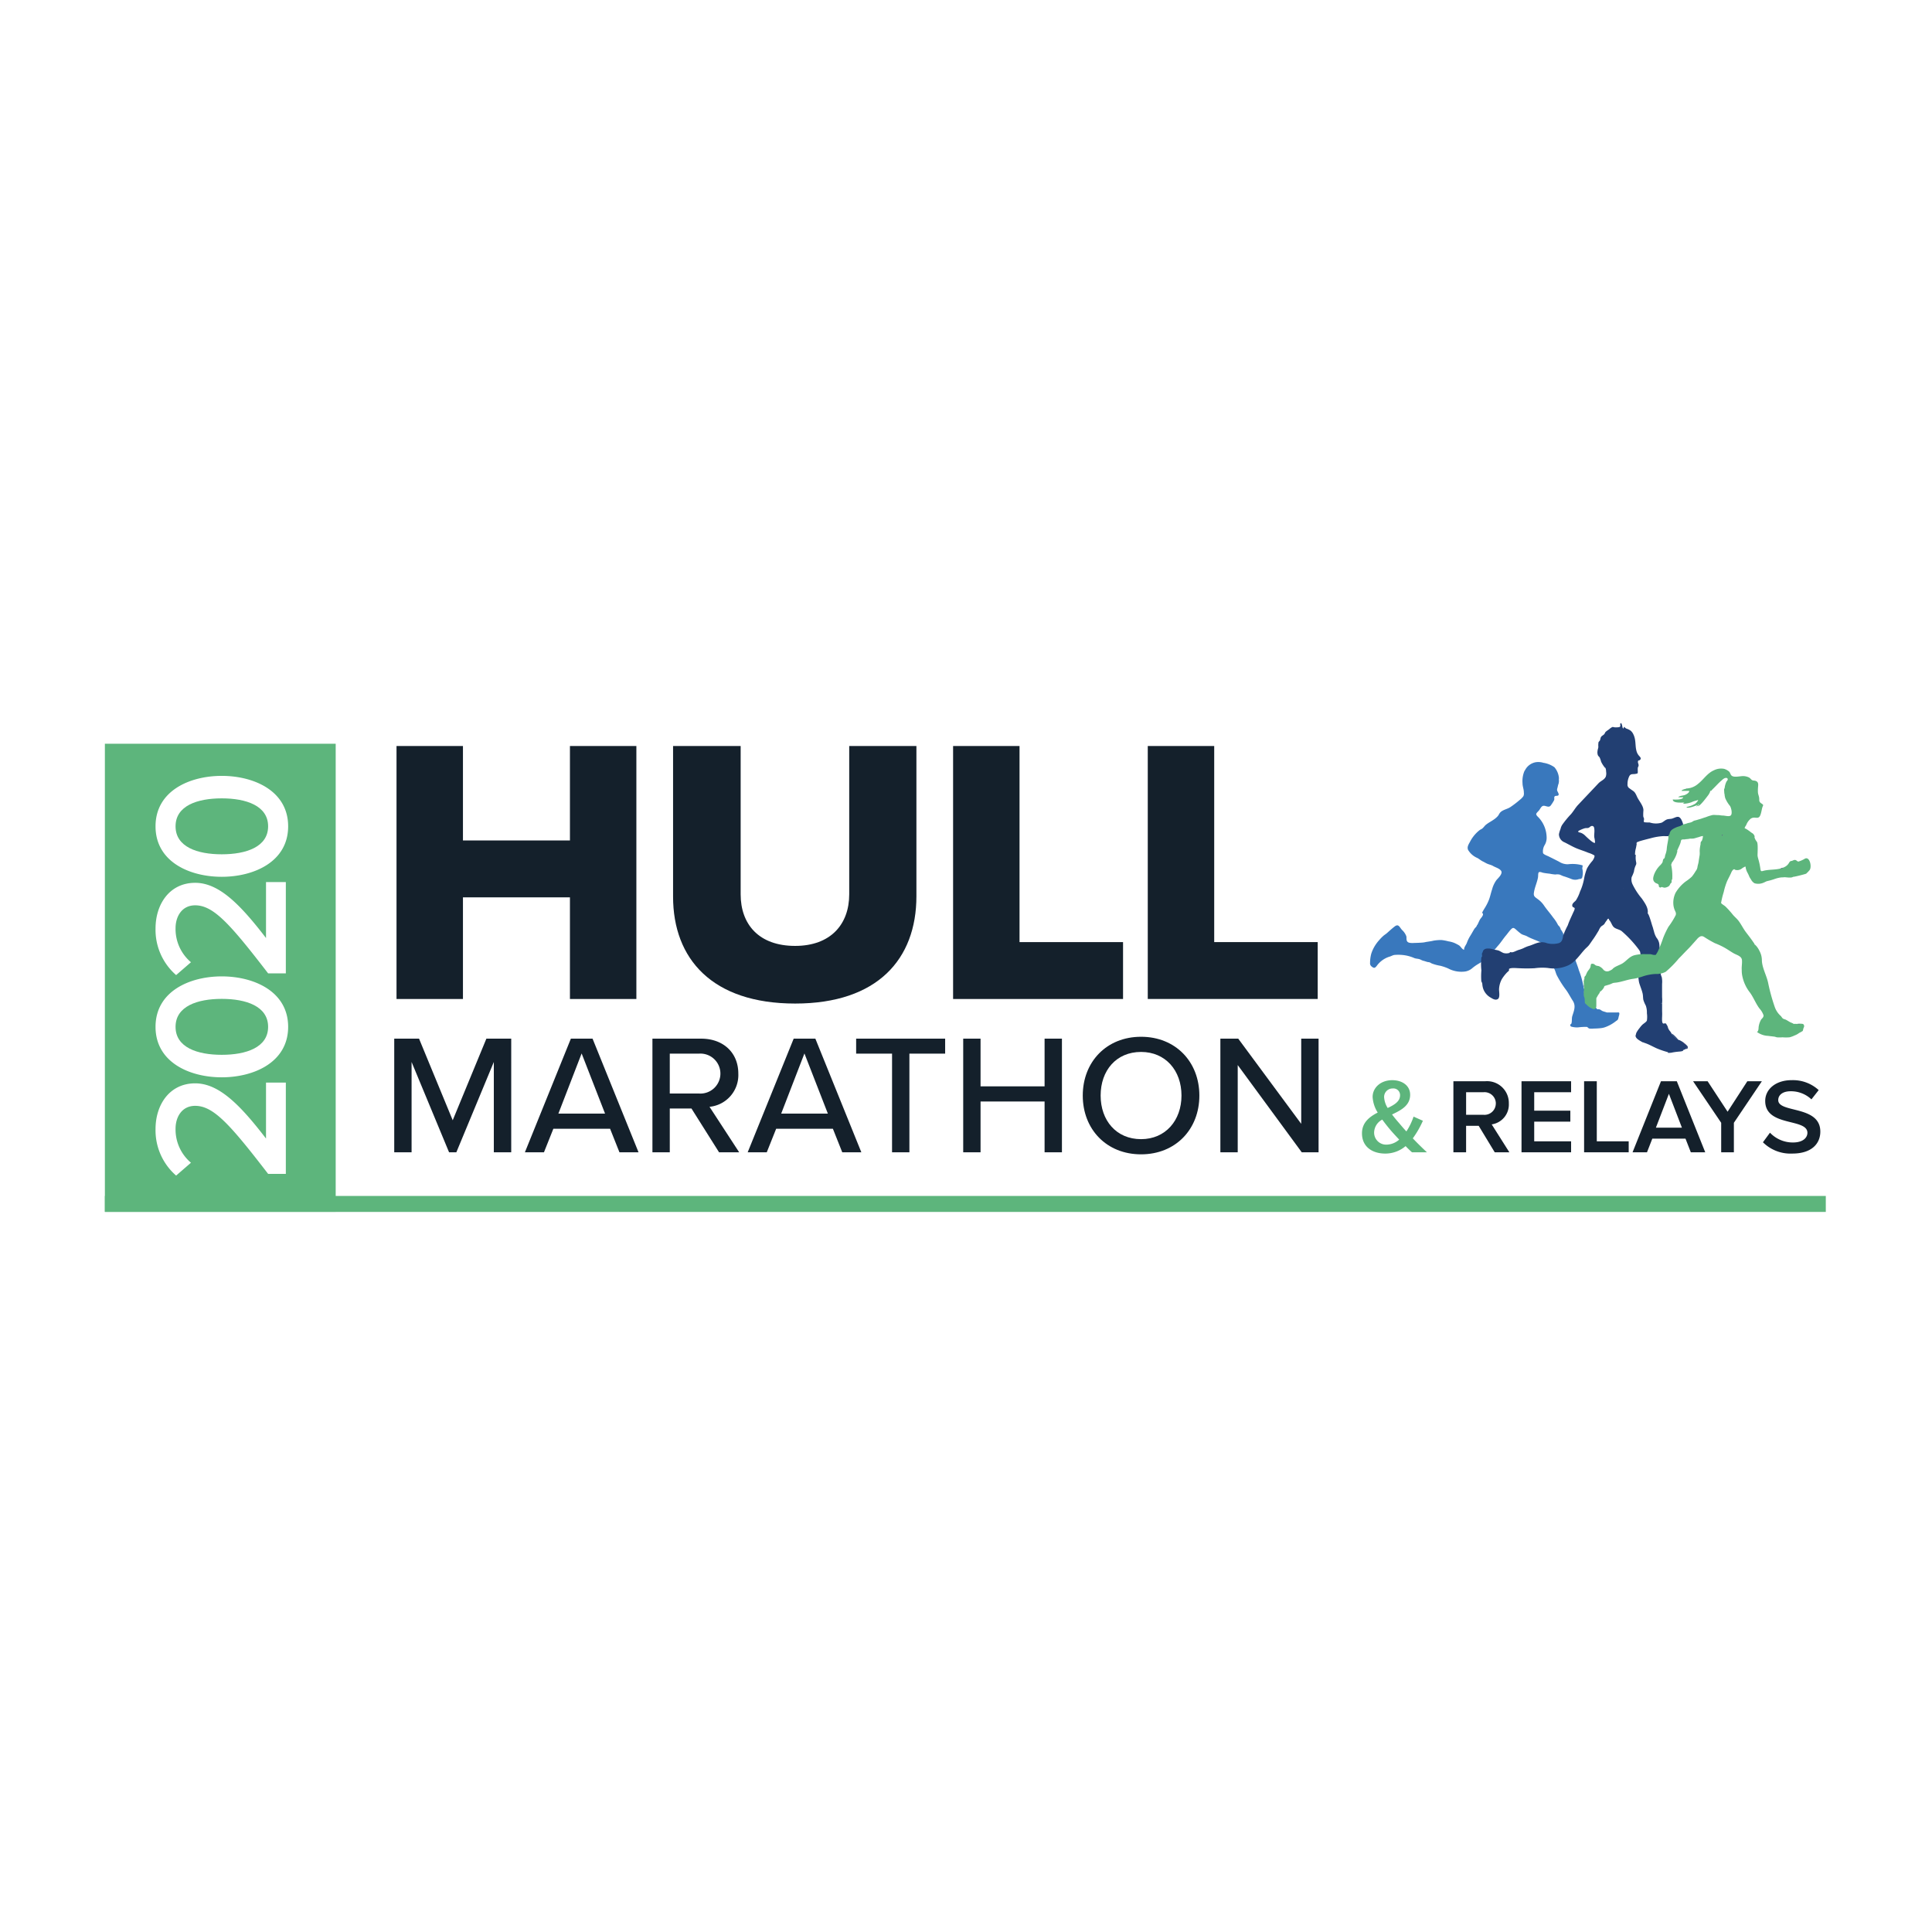 <svg xmlns="http://www.w3.org/2000/svg" xmlns:xlink="http://www.w3.org/1999/xlink" width="350" height="350" viewBox="0 0 350 350"><defs><clipPath id="b"><rect width="350" height="350"/></clipPath></defs><g id="a" clip-path="url(#b)"><g transform="translate(1.566 114.154)"><g transform="translate(69.853 73.667)"><path d="M88.836,80.326l-6.789,16.36h-1.32l-6.79-16.36v16.36H70.794V76.1h4.494l6.1,14.785,6.1-14.785h4.5V96.686H88.836Z" transform="translate(-70.794 -75.759)" fill="#14202b"/><path d="M110.324,92.426H100.044l-1.7,4.26H94.89L103.219,76.1h3.928l8.33,20.587H112.02Zm-9.368-2.746h8.456l-4.244-10.9Z" transform="translate(-71.219 -75.759)" fill="#14202b"/><path d="M125.481,88.755h-3.929v7.932h-3.143V76.1h8.832c3.992,0,6.727,2.53,6.727,6.326a5.78,5.78,0,0,1-5.217,6.02l5.373,8.241h-3.645Zm1.352-9.939h-5.281v7.222h5.281a3.621,3.621,0,1,0,0-7.222Z" transform="translate(-71.634 -75.759)" fill="#14202b"/><path d="M151.412,92.426H141.132l-1.7,4.26h-3.457L144.307,76.1h3.928l8.33,20.587h-3.458Zm-9.368-2.746H150.5l-4.245-10.9Z" transform="translate(-71.944 -75.759)" fill="#14202b"/><path d="M162.483,78.816h-6.506V76.1H172.1v2.717h-6.476V96.686h-3.144Z" transform="translate(-72.297 -75.759)" fill="#14202b"/><path d="M190.463,87.488h-11.6v9.2h-3.143V76.1h3.143v8.643h11.6V76.1h3.143V96.686h-3.143Z" transform="translate(-72.645 -75.759)" fill="#14202b"/><path d="M208.329,75.747c6.256,0,10.562,4.537,10.562,10.649s-4.307,10.649-10.562,10.649S197.768,92.508,197.768,86.4,202.074,75.747,208.329,75.747Zm0,2.747c-4.5,0-7.323,3.365-7.323,7.9,0,4.507,2.828,7.9,7.323,7.9,4.431,0,7.324-3.395,7.324-7.9C215.654,81.859,212.761,78.494,208.329,78.494Z" transform="translate(-73.034 -75.747)" fill="#14202b"/><path d="M226.288,80.883v15.8h-3.143V76.1h3.237l11.41,15.433V76.1h3.143V96.686h-3.049Z" transform="translate(-73.482 -75.759)" fill="#14202b"/><path d="M258.318,96.962c-.313-.269-.727-.674-1.158-1.119a5.661,5.661,0,0,1-3.675,1.352c-2.338,0-4.225-1.215-4.225-3.667,0-1.969,1.356-2.991,2.849-3.763a5.954,5.954,0,0,1-.922-2.817c0-1.736,1.513-3.05,3.556-3.05,1.788,0,3.243.965,3.243,2.644,0,1.95-1.651,2.8-3.282,3.57.452.6.923,1.159,1.3,1.582.433.522.865,1.024,1.3,1.487a11.307,11.307,0,0,0,1.3-2.683l1.69.753a17.048,17.048,0,0,1-1.827,3.184c.786.83,1.611,1.639,2.555,2.526ZM256,94.665c-.648-.693-1.257-1.351-1.611-1.774-.472-.56-.982-1.2-1.454-1.852a2.7,2.7,0,0,0-1.475,2.315,2.173,2.173,0,0,0,2.279,2.22A3.544,3.544,0,0,0,256,94.665Zm-2.083-5.729c1.238-.581,2.24-1.2,2.24-2.3a1.2,1.2,0,0,0-1.316-1.236,1.535,1.535,0,0,0-1.572,1.583A4.155,4.155,0,0,0,253.917,88.936Z" transform="translate(-73.943 -76.035)" fill="#5db57c"/><path d="M273.606,96.969l-2.909-4.8h-2.279v4.8h-2.3V84.1h5.759a3.946,3.946,0,0,1,4.284,4.031,3.63,3.63,0,0,1-3.105,3.783l3.2,5.055Zm.2-8.838a2.05,2.05,0,0,0-2.24-2.044h-3.145v4.09h3.145A2.051,2.051,0,0,0,273.8,88.13Z" transform="translate(-74.24 -76.042)" fill="#14202b"/><path d="M278.68,96.969V84.1h8.981v1.987H280.98v3.339h6.544v1.988H280.98v3.568h6.681v1.987Z" transform="translate(-74.462 -76.042)" fill="#14202b"/><path d="M290.22,96.969V84.1h2.3V94.982H298.3v1.987Z" transform="translate(-74.665 -76.042)" fill="#14202b"/><path d="M309.712,96.969l-.963-2.47h-6.013l-.964,2.47h-2.614l5.148-12.87h2.869l5.15,12.87Zm-3.97-10.594-2.358,6.136H308.1Z" transform="translate(-74.823 -76.042)" fill="#14202b"/><path d="M315.41,96.969V91.624L310.319,84.1h2.634l3.617,5.518,3.576-5.518h2.634l-5.07,7.525v5.345Z" transform="translate(-75.02 -76.042)" fill="#14202b"/><path d="M323.2,95.147l1.277-1.735a5.7,5.7,0,0,0,4.147,1.774c1.887,0,2.633-.906,2.633-1.756,0-2.7-7.644-1.023-7.644-5.769,0-2.123,1.907-3.765,4.775-3.765a6.889,6.889,0,0,1,4.913,1.8l-1.316,1.679a5.381,5.381,0,0,0-3.793-1.468c-1.357,0-2.22.638-2.22,1.6,0,2.392,7.624.906,7.624,5.71,0,2.143-1.532,3.976-5.07,3.976A7.072,7.072,0,0,1,323.2,95.147Z" transform="translate(-75.247 -76.035)" fill="#14202b"/></g><g transform="translate(246.625 16.846)"><g transform="translate(0 7.029)"><path d="M277.081,51.915c-.048.012,0-.008,0,0S277.079,51.911,277.081,51.915Z" transform="translate(-251.205 -25.113)" fill="#ffe22f" fill-rule="evenodd"/><path d="M261.662,58.446Z" transform="translate(-250.934 -25.344)" fill="#ffe22f" fill-rule="evenodd"/><path d="M279.375,25.625c-.015.02-.029.037-.046.056A.106.106,0,0,1,279.375,25.625Z" transform="translate(-251.245 -24.185)" fill="#ffe22f" fill-rule="evenodd"/><path d="M279.329,25.681c.017-.019.031-.036.046-.056A.106.106,0,0,0,279.329,25.681Z" transform="translate(-251.245 -24.185)" fill="#ffe22f" fill-rule="evenodd"/><path d="M281.592,39.752a.414.414,0,0,0,.089.061A.348.348,0,0,0,281.592,39.752Z" transform="translate(-251.285 -24.684)" fill="#ffe22f" fill-rule="evenodd"/><path d="M281.592,39.752a.414.414,0,0,0,.089.061A.348.348,0,0,0,281.592,39.752Z" transform="translate(-251.285 -24.684)" fill="#ffe22f" fill-rule="evenodd"/><path d="M277.079,51.9c-.045.034,0,.015,0,0C277.071,51.911,277.079,51.909,277.079,51.9Z" transform="translate(-251.205 -25.113)" fill="#ffe22f" fill-rule="evenodd"/><path d="M277.081,51.915c-.048.012,0-.008,0,0S277.079,51.911,277.081,51.915Z" transform="translate(-251.205 -25.113)" fill="#ffe22f" fill-rule="evenodd"/><path d="M285.436,54.8c0,.006.007.019.007.026a.045.045,0,0,0-.014-.026Z" transform="translate(-251.353 -25.215)" fill="#ffe22f" fill-rule="evenodd"/><path d="M285.883,55.861a.731.731,0,0,0-.239-.094A.3.3,0,0,1,285.883,55.861Z" transform="translate(-251.357 -25.25)" fill="#ffe22f" fill-rule="evenodd"/><path d="M286.163,56.409l-.021-.02a.306.306,0,0,1-.033-.061A.553.553,0,0,0,286.163,56.409Z" transform="translate(-251.365 -25.269)" fill="#ffe22f" fill-rule="evenodd"/><path d="M261.658,58.446s.007,0,0,0Z" transform="translate(-250.934 -25.344)" fill="#ffe22f" fill-rule="evenodd"/><path d="M290.261,67.549a.448.448,0,0,1-.137-.428.634.634,0,0,0,.123.408C290.255,67.536,290.255,67.543,290.261,67.549Z" transform="translate(-251.436 -25.65)" fill="#d1338a" fill-rule="evenodd"/><path d="M281.2,39.755a.411.411,0,0,1-.089-.061A.347.347,0,0,1,281.2,39.755ZM254.06,59.069a.174.174,0,0,1,.062-.011A.208.208,0,0,1,254.06,59.069Zm7.468-1.34s0,0,0,0ZM274.99,39.548v1.869c0,.12.087.725,0,.809-.2.193-.621-.164-.753-.259a7.491,7.491,0,0,1-1.62-1.585c-.09-.129-.026-.205-.16-.314s-.4-.058-.478-.24c-.111-.261.292-.263.492-.379.273-.157.5-.282.778-.424a10.079,10.079,0,0,1,1.531-.922c0,.218-.012.437,0,.655a1.84,1.84,0,0,0,.057.514C274.861,39.356,275,39.5,274.99,39.548Zm1.662,11.888c.016-.021.039-.019,0,0C276.658,51.429,276.659,51.432,276.652,51.436Z" transform="translate(-250.8 -24.626)" fill="#ffe22f" fill-rule="evenodd"/><path d="M286.572,56.71c-.218-.18-.231-.2,0,0Zm-.429-.321a.306.306,0,0,1-.033-.061.553.553,0,0,0,.054.081Z" transform="translate(-251.365 -25.269)" fill="#d1338a" fill-rule="evenodd"/><path d="M295.863,69.557c-.062-.073-.327-.033-.45-.033h-1.758c-.246-.094-.5-.148-.75-.241-.2-.073-.374-.248-.559-.314-.122-.047-.34,0-.449-.047-.178-.087-.143-.247-.294-.388-.286-.281-.592-.053-.892-.16s-.545-1.071-.675-1.419a4.562,4.562,0,0,0-.272-.762c-.034-.054-.109-.088-.164-.134a.516.516,0,0,0,.164.06.318.318,0,0,0-.027-.073,2.884,2.884,0,0,0-.286-.964,1.241,1.241,0,0,1-.014.314,1.535,1.535,0,0,0,.014-.314,15.275,15.275,0,0,0-.872-3.218c-.259-.9-.64-1.766-.9-2.636-.156-.529-.13-1.1-.334-1.632a4.7,4.7,0,0,0-1.117-1.707c-.2-.2-.484-.381-.675-.6.143.153.368.254.531.395-.374-.308-.443-.836-.777-1.171a1.442,1.442,0,0,0-.483-.8c0,.006.007.019.007.026a.045.045,0,0,0-.014-.026,6.523,6.523,0,0,0-.893-1.379c-.518-.743-1.179-1.465-1.717-2.269a4.448,4.448,0,0,0-1.049-1.057c-.449-.347-.81-.495-.736-1.09.116-1.017.607-1.967.757-2.917.027-.168,0-.756.13-.863.2-.168.606.041.77.073a12.023,12.023,0,0,0,1.205.168,7.55,7.55,0,0,0,1.03.147,2.573,2.573,0,0,1,.715,0c.218.054.477.221.736.3.661.194,1.472.522,1.472.522a1.858,1.858,0,0,0,1.37,0c.463-.007.572-.133.627-.541a3.016,3.016,0,0,0-.027-1.305c-.048-.161.1-.472.035-.632a6.586,6.586,0,0,0-2.632-.2,2.834,2.834,0,0,1-1.615-.462c-.469-.24-.892-.454-1.328-.675-.137-.068-.313-.148-.422-.207-.286-.168-1.03-.388-1.158-.676a2.2,2.2,0,0,1,.313-1.491,2.58,2.58,0,0,0,.334-1.466,5.44,5.44,0,0,0-1.37-3.405c-.17-.2-.579-.5-.5-.77.068-.2.416-.488.525-.642.32-.448.47-.923,1.063-.769.511.127.8.281,1.1-.18a7.554,7.554,0,0,0,.531-.85c.1-.2-.007-.469.061-.622.13-.288.559-.095.723-.282.1-.114.04-.287-.041-.468-.157-.335-.266-.4-.15-.8.088-.314.137-.588.137-.588a1.912,1.912,0,0,0,.13-1.044.844.844,0,0,0,.02-.261,3.425,3.425,0,0,0-.818-1.92,4.693,4.693,0,0,0-2-.8,3.066,3.066,0,0,0-1.411-.1,2.726,2.726,0,0,0-1.915,1.446.984.984,0,0,0-.149.26,4.756,4.756,0,0,0-.3,2.094c0,.6.246,1.091.239,1.693a1.208,1.208,0,0,1-.075.642,3.083,3.083,0,0,1-.654.675,17.809,17.809,0,0,1-1.71,1.312c-.586.388-1.349.468-1.826.964-.191.2-.272.454-.436.648a3.592,3.592,0,0,1-.66.589c-.491.361-1.05.622-1.527,1.017-.232.187-.409.495-.668.683-.17.133-.341.167-.532.334a6.344,6.344,0,0,0-1.581,1.894c-.28.542-.682,1.051-.429,1.633a3.578,3.578,0,0,0,1.69,1.465c.341.187.647.475,1.042.649.076.033.531.294.668.354.381.181.763.228,1.124.442.443.261,1.1.415,1.431.843.409.529-.5,1.331-.824,1.713a5.1,5.1,0,0,0-.791,1.7c-.239.683-.348,1.365-.634,2.035a9.087,9.087,0,0,1-.579,1.144c-.123.207-.252.4-.368.609-.082.141-.157.282-.232.428a.33.33,0,0,1,.171.268c.033.274-.382.7-.512.9-.238.381-.511,1.171-.606,1.1.034.187-.327.475-.436.642-.265.428-.5.877-.777,1.312a6.593,6.593,0,0,0-.592,1.231c-.163.435-.538.783-.5,1.258-.416-.107-.593-.609-.947-.823a7.844,7.844,0,0,0-.886-.449,5.048,5.048,0,0,0-1-.26,8.753,8.753,0,0,0-1.274-.241,8.338,8.338,0,0,0-1.465.121c-.177.06-.926.174-1.158.207s-.348.073-.573.107c-.592.08-1.806.094-1.866.1a2.208,2.208,0,0,1-.422,0c-.4-.027-.716-.1-.818-.515-.061-.234,0-.508-.061-.709a2.927,2.927,0,0,0-.756-1.118c-.457-.454-.606-1.211-1.349-.649-.471.362-.914.763-1.376,1.178-.252.228-.5.355-.744.583a7.976,7.976,0,0,0-.729.762,6.666,6.666,0,0,0-1.4,2.429,6.511,6.511,0,0,0-.211,1.64.7.7,0,0,0,.259.642c.45.382.627.321.961-.107a4.5,4.5,0,0,1,2.181-1.619c.347-.08.62-.268.96-.342a7.8,7.8,0,0,1,1.424-.007,7.053,7.053,0,0,1,2.269.583c.293.1.566.094.852.174s.5.255.8.314c.239.054.436.141.668.2.123.034.246.027.361.061.252.073.211.113.443.214a7.814,7.814,0,0,0,1.546.415,8.744,8.744,0,0,1,1.424.488,5.105,5.105,0,0,0,3.1.549,2.581,2.581,0,0,0,1.247-.583,7.946,7.946,0,0,1,1.281-.883,6.755,6.755,0,0,0,1.124-.836,19.922,19.922,0,0,0,2.222-2.308c.538-.583,1.008-1.339,1.485-1.9.327-.382.64-.857.981-1.178.367-.362.544-.16.919.154a8.676,8.676,0,0,0,.9.742c.333.195.708.241,1.022.416.817.461,1.676.7,2.521,1.124a6.873,6.873,0,0,1,1.016.636c.429.328.845.5.981,1.03a22.008,22.008,0,0,1,.2,2.4,3.689,3.689,0,0,0,.258.763c.192.395.273.857.5,1.251a18.3,18.3,0,0,0,1.5,2.375c.483.615.865,1.406,1.3,2.067.628.957.246,1.8-.068,2.8-.137.435-.021,1-.177,1.379-.055.133-.273.087-.178.354.076.207.192.187.362.234a3.727,3.727,0,0,0,1.063.087,10.833,10.833,0,0,1,1.527-.087c.286.053.109.1.327.214.109.06.116.067.109.073a.31.31,0,0,1,.075.014,3.554,3.554,0,0,0,.8,0,12.425,12.425,0,0,0,1.322-.08,3.538,3.538,0,0,0,.661-.148,6.832,6.832,0,0,0,2.031-1.131c.367-.234.367-.274.47-.736C295.808,70.153,296.005,69.738,295.863,69.557ZM289.43,65.6a.634.634,0,0,0,.123.408c.007.007.007.013.014.02A.448.448,0,0,1,289.43,65.6Z" transform="translate(-250.741 -24.132)" fill="#3978bd" fill-rule="evenodd"/><path d="M290.261,67.549a.448.448,0,0,1-.137-.428.634.634,0,0,0,.123.408C290.255,67.536,290.255,67.543,290.261,67.549Z" transform="translate(-251.436 -25.65)" fill="#d1338a" fill-rule="evenodd"/><path d="M285.436,54.8c0,.006.007.019.007.026a.045.045,0,0,0-.014-.026Z" transform="translate(-251.353 -25.215)" fill="#ffe22f" fill-rule="evenodd"/><path d="M286.163,56.409l-.021-.02a.306.306,0,0,1-.033-.061A.553.553,0,0,0,286.163,56.409Z" transform="translate(-251.365 -25.269)" fill="#ffe22f" fill-rule="evenodd"/><path d="M291.127,74.172Z" transform="translate(-251.454 -25.9)" fill="#ffe22f" fill-rule="evenodd"/><path d="M261.662,58.446Z" transform="translate(-250.934 -25.344)" fill="#ffe22f" fill-rule="evenodd"/></g><g transform="translate(20.107)"><path d="M297.47,47.866v.007h-.007v-.007Z" transform="translate(-271.672 -17.942)" fill="#d1338a"/><path d="M298.542,29.7c.677.465-.107-.476,0,0Z" transform="translate(-271.691 -17.295)" fill="#d1338a"/><path d="M308.945,75.644a.638.638,0,0,1-.027.294c.007-.007.007-.013.014-.02A.386.386,0,0,0,308.945,75.644Zm-.232-.375c-.007-.007-.007-.007-.014-.007l.061.061A.39.39,0,0,0,308.713,75.269Zm-.45-.3a3.476,3.476,0,0,1,.436.294A1.591,1.591,0,0,0,308.263,74.968Zm-7.925-16.814a1.6,1.6,0,0,1,.2.495A.794.794,0,0,0,300.338,58.153Zm-.531-36.186c-.02.027-.007.06.027.107A.5.5,0,0,1,299.807,21.967ZM297.47,46.958v-.007h-.014v.007h.007l.007.007h.007v-.007Z" transform="translate(-271.672 -17.027)" fill="#d1338a"/><path d="M308.9,77.209l0,0h0Z" transform="translate(-271.874 -18.978)" fill="#5db57c"/><path d="M308.658,75.423a4.3,4.3,0,0,0-1.553-1.171.786.786,0,0,1-.15-.027.637.637,0,0,0-.075-.1A6.628,6.628,0,0,0,305.8,73.08c0,.207.585.723.954,1,.007.007.007.014.014.014s.014.014.021.014c.02.019.04.033.061.053a.021.021,0,0,1,.014.007.062.062,0,0,1,.033.027.058.058,0,0,0-.033-.02l-.014-.014a4.54,4.54,0,0,1-1.049-.964c-.088-.094-.171-.321-.266-.442a2.285,2.285,0,0,1-.443-.7,1.373,1.373,0,0,0-.245-.568c-.137-.2-.007-.195-.287-.248-.156-.02-.272.1-.4-.007-.177-.134-.163-.8-.142-.957a.042.042,0,0,1-.028-.007.744.744,0,0,0,.028-.274,8.649,8.649,0,0,0,0-.93V67.587H304a.035.035,0,0,0,.014-.027,5.657,5.657,0,0,0,0-1.071c0-.8-.007-1.605,0-2.409a4.336,4.336,0,0,0-.062-1.224,2.566,2.566,0,0,1-.177-.529c-.027-.214-.109-1.057.116-1.051-.062-.508.1-1.03,0-1.539a4.37,4.37,0,0,1-.116-.8c-.007-.588-.211-1.144-.239-1.746A2.281,2.281,0,0,0,303,55.717a3.771,3.771,0,0,1-.457-1.137c-.061-.194-.136-.462-.17-.6-.048-.181-.116-.348-.17-.522-.089-.288-.6-2.121-.8-2.121.177-.984-.531-1.927-1.042-2.691a12.238,12.238,0,0,1-1.717-2.636,2.066,2.066,0,0,1-.143-1.265,6.54,6.54,0,0,0,.416-1.011,3.724,3.724,0,0,1,.32-1.117c.192-.355.069-.508.021-.91a3.517,3.517,0,0,1,0-.964l-.143-.067a4.043,4.043,0,0,1,.129-1.078c.076-.261.109-.576.171-.83a.293.293,0,0,1-.021-.2c.047-.141.116-.181.211-.195a4.059,4.059,0,0,1,.654-.227l.061-.02c.634-.175,1.452-.382,1.594-.415a10.62,10.62,0,0,1,2.46-.4,6.087,6.087,0,0,0,3.026-.549c.163-.073.483-.2.545-.328s-.021-.442-.028-.588a3.467,3.467,0,0,0-.429-1.54c-.443-.776-.859-.448-1.567-.194-.375.141-.763.047-1.144.234-.3.148-.538.388-.846.535a3.654,3.654,0,0,1-2.159-.034,7.28,7.28,0,0,1-.886-.034c-.082-.013-.143-.033-.164-.073-.068-.114.041-.415.021-.549-.021-.194-.123-.274-.143-.5a8.891,8.891,0,0,1,.033-1.051c.007-.836-.831-1.719-1.158-2.462-.511-1.144-.552-.85-1.539-1.653a.813.813,0,0,1-.185-.629,3.176,3.176,0,0,1,.348-1.485c.272-.435.627-.275,1.09-.362s.422-.073.422-.522a5.115,5.115,0,0,1,0-.562c.028-.167.116-.233.142-.4.048-.247-.129-.475-.115-.709.02-.381.163-.134.4-.374.279-.282-.048-.535-.246-.77a2.1,2.1,0,0,1-.416-.823c-.034-.047-.047-.08-.027-.107-.177-.709-.116-1.513-.293-2.222-.028-.107-.061-.228-.1-.335a.088.088,0,0,0-.014-.04,2.3,2.3,0,0,0-.116-.275,1.91,1.91,0,0,0-.483-.675,2.8,2.8,0,0,0-.8-.4,2.144,2.144,0,0,1-.265-.18c-.021-.007-.055-.16-.109-.127-.211.141-.048.5-.3.154-.047-.067-.156-.991-.354-.816-.239.2.136.515-.246.7a2.873,2.873,0,0,1-.559.047,2.139,2.139,0,0,1-.313-.007,2.436,2.436,0,0,0-.32-.061.168.168,0,0,0-.054.007h-.014a2.3,2.3,0,0,0-.6.422,6.526,6.526,0,0,0-.559.4c-.2.168-.178.321-.32.476-.232.267-.538.281-.661.7a2.7,2.7,0,0,1-.116.428c-.061.107-.218.234-.258.335a3.612,3.612,0,0,0-.027.87c-.028.24-.13.461-.15.716a1.584,1.584,0,0,0,.048.716c.082.228.238.287.347.475a4.952,4.952,0,0,1,.259.756,4.946,4.946,0,0,0,.689,1.071c.115.18-.027-.241.136.174a2.133,2.133,0,0,1,.076.556,1.85,1.85,0,0,1-.055.883c-.252.589-.9.763-1.328,1.218-1.22,1.3-2.454,2.589-3.673,3.888-.5.522-.81,1.117-1.288,1.68A16.919,16.919,0,0,0,285.9,35.3a2.354,2.354,0,0,0-.286.729,4.6,4.6,0,0,0-.286.943,1.582,1.582,0,0,0,1.022,1.472c.62.308,1.253.675,1.915.977.77.347,1.581.568,2.378.91a4.662,4.662,0,0,1,1.11.488c.109.241-.211.77-.34.957a7.553,7.553,0,0,0-1,1.392,9.367,9.367,0,0,0-.511,1.76,9.834,9.834,0,0,1-.749,2.422,6.946,6.946,0,0,1-.763,1.625c-.225.255-.743.556-.64,1,.068.335.409.174.436.488a2.393,2.393,0,0,1-.246.636c-.341.789-.736,1.552-1.008,2.368a15.252,15.252,0,0,0-.839,1.868c-.1.561-.156,1.244-.919,1.4a4.276,4.276,0,0,1-2-.014,2.583,2.583,0,0,0-1.588-.107c-.621.154-1.206.476-1.847.642a6.726,6.726,0,0,0-.886.382,6.734,6.734,0,0,1-.7.26c-.5.127-.817.375-1.267.462-.13.027-.259-.041-.382-.02s-.068.114-.116.127a1.936,1.936,0,0,1-1.117.02c-.306-.121-.573-.321-.879-.442a5.037,5.037,0,0,0-.824-.161,2.777,2.777,0,0,0-1.417-.18.834.834,0,0,0-.566.388,1.428,1.428,0,0,0-.068.234,2.072,2.072,0,0,0-.13.248c-.033.2.041.381.007.582a.216.216,0,0,0-.116.134,10.905,10.905,0,0,0,0,2.355,11.7,11.7,0,0,0,0,2.075c.007.019.048-.054.055,0a2.425,2.425,0,0,1,.109.347,3.664,3.664,0,0,0,.143.83,2.971,2.971,0,0,0,1.247,1.6c.361.2.9.629,1.4.355.47-.248.238-1.339.245-1.787a4.232,4.232,0,0,1,.491-1.814,6.918,6.918,0,0,1,.79-1.057c.1-.127.259-.254.348-.361a.2.2,0,0,0,.143-.127.554.554,0,0,0,.027-.314c.28-.294,1.492-.141,1.874-.141a27.278,27.278,0,0,0,2.766,0A10.165,10.165,0,0,1,283.3,61.2a6.387,6.387,0,0,0,3.754-.489c1.261-.615,2.037-1.873,2.91-2.824.252-.281.552-.508.8-.809.238-.321.456-.656.688-.984.382-.515.824-1.258,1.1-1.719a2.372,2.372,0,0,1,.4-.67c.2-.18.45-.267.62-.495a3.988,3.988,0,0,1,.457-.669c.041-.046.055-.153.109-.194.293-.194.184.054.341.221.354.395.45.991.865,1.305s1.022.354,1.423.723a20.5,20.5,0,0,1,3.1,3.366v.007a.8.8,0,0,1,.2.495.082.082,0,0,1,.007.04,3.745,3.745,0,0,1,0,1.239v.007c-.04.267-.1.515-.136.723a7.611,7.611,0,0,0-.089,3.365c.185.67.5,1.352.647,2.035.076.362.055.743.123,1.1a5.408,5.408,0,0,0,.443,1.044,3.741,3.741,0,0,1,.2,1.378,4.592,4.592,0,0,1,0,1.332c-.116.287-.606.542-.866.8a5.741,5.741,0,0,0-.476.576,5.441,5.441,0,0,0-.538.782c-.184.422-.109.75-.143.415-.218.656.8,1.084,1.315,1.412a.25.25,0,0,0-.1-.094,4.187,4.187,0,0,0,.47.187c.716.24,1.4.636,2.092.95a15.066,15.066,0,0,0,2.051.7c.04.014-.048.1.033.121a1.763,1.763,0,0,0,.327,0,2.148,2.148,0,0,0,.477-.068c.36-.067.708-.113,1.082-.147.137-.014.273-.02.417-.041a2.908,2.908,0,0,0,.4-.094v-.121c.218-.121.525-.167.634-.361a.639.639,0,0,0,.027-.294.386.386,0,0,1-.014.274c-.007.007-.007.014-.014.02a.407.407,0,0,1-.041.127C308.719,75.89,308.658,75.61,308.658,75.423ZM290.036,37.189a2.154,2.154,0,0,0-.749-.477c-.208-.075-.6-.068-.423-.334.022-.027.444-.224.465-.232a4.462,4.462,0,0,1,.686-.252c.264-.068.458,0,.68-.081.2-.075.339-.307.575-.334.465-.047.472.47.485.817.014.408-.077.864-.021,1.259a5.515,5.515,0,0,1,.139.932C291.72,38.856,290.209,37.352,290.036,37.189Zm6.978,9.595h-.007L297,46.777h-.007v-.007h.014v.007c.007-.006.007,0,.007,0S297.02,46.784,297.014,46.784Zm6.868,20.98a.9.9,0,0,1,.007-.143c.014-.054.055-.027.09-.027A.2.2,0,0,0,303.881,67.764Zm4.414,7.377-.062-.062-.006,0a3.593,3.593,0,0,0-.427-.288l.027.015-.025-.015c.049.025.093.053.139.08a1.4,1.4,0,0,1,.293.214s.006,0,.012.006h0a.388.388,0,0,1,.047.054l-.011-.012Z" transform="translate(-271.209 -16.846)" fill="#223f72"/><path d="M297.47,47.873h.007v.007h-.007l-.007-.007h-.007v-.007h.014Z" transform="translate(-271.672 -17.942)" fill="#d1338a"/><path d="M308.457,76.908a1.59,1.59,0,0,1,.436.294A3.472,3.472,0,0,0,308.457,76.908Z" transform="translate(-271.866 -18.967)" fill="#d1338a"/><path d="M308.962,77.274l-.061-.061c.007,0,.007,0,.014.007A.39.39,0,0,1,308.962,77.274Z" transform="translate(-271.874 -18.978)" fill="#d1338a"/><path d="M308.89,77.2a4.332,4.332,0,0,0-.43-.292A1.7,1.7,0,0,1,308.89,77.2Z" transform="translate(-271.866 -18.967)" fill="#d1338a" fill-rule="evenodd"/><path d="M308.96,77.273l-.062-.062c.007,0,.007,0,.014.007A.474.474,0,0,1,308.96,77.273Z" transform="translate(-271.874 -18.978)" fill="#d1338a" fill-rule="evenodd"/><path d="M309.138,77.883c-.007.007-.007.014-.014.02a.527.527,0,0,0-.008-.388A.427.427,0,0,1,309.138,77.883Z" transform="translate(-271.878 -18.989)" fill="#d1338a" fill-rule="evenodd"/><path d="M307.535,76.286a.117.117,0,0,0-.034-.014v-.007A.151.151,0,0,1,307.535,76.286Z" transform="translate(-271.849 -18.945)" fill="#d1338a" fill-rule="evenodd"/><path d="M299.875,21.956v.116c-.035-.047-.049-.082-.028-.1A.036.036,0,0,1,299.875,21.956Z" transform="translate(-271.714 -17.027)" fill="#d1338a" fill-rule="evenodd"/><path d="M297.463,47.866v.007h-.007v-.007Z" transform="translate(-271.672 -17.942)" fill="#d1338a" fill-rule="evenodd"/><path d="M297.477,47.873v.007h-.007l-.007-.007h.007C297.477,47.866,297.477,47.873,297.477,47.873Z" transform="translate(-271.672 -17.942)" fill="#d1338a" fill-rule="evenodd"/><path d="M297.47,47.873v.007h.007v-.007S297.477,47.866,297.47,47.873Zm-.007-.007v.007h.007v-.007Z" transform="translate(-271.672 -17.942)" fill="#d1338a" fill-rule="evenodd"/><path d="M297.47,47.873v.007h.007v-.007S297.477,47.866,297.47,47.873Zm-.007-.007v.007h.007v-.007Z" transform="translate(-271.672 -17.942)" fill="#d1338a" fill-rule="evenodd"/><path d="M302.175,59.027a.063.063,0,0,1-.047,0A.374.374,0,0,1,302.175,59.027Z" transform="translate(-271.755 -18.336)" fill="#d1338a" fill-rule="evenodd"/><path d="M279.678,59.845a.058.058,0,0,1-.035.028A.272.272,0,0,1,279.678,59.845Z" transform="translate(-271.358 -18.365)" fill="#d1338a" fill-rule="evenodd"/></g><g transform="translate(38.707 8.23)"><path d="M322.524,31.353a.025.025,0,0,1-.007.02v-.355C322.524,31.152,322.517,31.252,322.524,31.353Z" transform="translate(-290.715 -25.577)" fill="#432582" fill-rule="evenodd"/><path d="M309.306,29.069a.507.507,0,0,1-.054.061h-.014a.927.927,0,0,1-.164.087c-.007-.014.014-.034.089-.073A1.25,1.25,0,0,1,309.306,29.069Z" transform="translate(-290.478 -25.508)" fill="#432582" fill-rule="evenodd"/><path d="M307.306,41.353a.035.035,0,0,1-.014.027v-.014C307.3,41.36,307.306,41.36,307.306,41.353Z" transform="translate(-290.446 -25.942)" fill="#432582" fill-rule="evenodd"/><path d="M307.339,41.249a.789.789,0,0,1-.033.1c0-.007-.007-.007-.007-.014A.322.322,0,0,0,307.339,41.249Z" transform="translate(-290.446 -25.938)" fill="#432582" fill-rule="evenodd"/><path d="M323.216,32.225v.034a.084.084,0,0,0-.007.041.009.009,0,0,1,0,.014.137.137,0,0,1-.027.053C323.2,32.319,323.2,32.272,323.216,32.225Z" transform="translate(-290.727 -25.62)" fill="#432582" fill-rule="evenodd"/><path d="M323.216,32.225v.034a.084.084,0,0,0-.007.041.009.009,0,0,1,0,.014.137.137,0,0,1-.027.053C323.2,32.319,323.2,32.272,323.216,32.225Z" transform="translate(-290.727 -25.62)" fill="#432582" fill-rule="evenodd"/><path d="M315.691,37.952l-.007.007a.089.089,0,0,1,.041-.007.053.053,0,0,1,.034-.014v-.074C315.732,37.9,315.712,37.925,315.691,37.952Z" transform="translate(-290.594 -25.819)" fill="#432582" fill-rule="evenodd"/><path d="M315.691,37.952l-.007.007a.089.089,0,0,1,.041-.007.053.053,0,0,1,.034-.014v-.074C315.732,37.9,315.712,37.925,315.691,37.952Z" transform="translate(-290.594 -25.819)" fill="#432582" fill-rule="evenodd"/><path d="M315.76,37.864c-.007.027-.007.047,0,.054v.02a.053.053,0,0,0-.034.014.089.089,0,0,0-.041.007l.007-.007C315.712,37.925,315.732,37.9,315.76,37.864Z" transform="translate(-290.594 -25.819)" fill="#432582" fill-rule="evenodd"/><path d="M322.517,31.018v.355a.025.025,0,0,0,.007-.02C322.517,31.252,322.524,31.152,322.517,31.018Z" transform="translate(-290.715 -25.577)" fill="#432582" fill-rule="evenodd"/><path d="M318.082,44.4" transform="translate(-290.637 -26.049)" fill="#432582" fill-rule="evenodd"/><path d="M315.691,37.95l-.007.007a.089.089,0,0,1,.041-.007.053.053,0,0,1,.034-.014v-.074C315.766,37.809,315.76,37.769,315.691,37.95Z" transform="translate(-290.594 -25.817)" fill="#432582" fill-rule="evenodd"/><path d="M329.932,73.426a1.736,1.736,0,0,0-.32.02,1.843,1.843,0,0,0,.273-.014c-.048.027-.076.073-.055.08s.021.007.055-.02c.014,0,.026-.013.04-.019s.027-.02.041-.034l.007-.007A.089.089,0,0,0,329.932,73.426Z" transform="translate(-290.84 -27.074)" fill="#432582" fill-rule="evenodd"/><path d="M330.272,41.679c-.028.014-.048.027-.076.04a4.743,4.743,0,0,1-1.158.509c-.2-.02-.3-.2-.476-.261s-.185-.034-.368,0l-.279.121c-.1.047-.232.027-.32.08-.2.127-.259.355-.416.535a1.821,1.821,0,0,1-.654.515,3.3,3.3,0,0,1-.32.141,1.206,1.206,0,0,1-.137.053c-.082.041-.17.074-.259.121.041-.027.076-.053.1-.073-.968.281-1.989.187-2.984.395-.545.114-.694.281-.769-.308a11.139,11.139,0,0,0-.246-1.292c-.088-.368-.218-.736-.259-1.044s.139-2.235-.136-2.576a2.333,2.333,0,0,1-.422-.777c.014-.247.054-.18-.076-.422-.163-.294-.313-.328-.558-.5a7.368,7.368,0,0,0-.907-.636c-.334-.167-.252-.007-.2-.287a2.409,2.409,0,0,1,.225-.362,2.7,2.7,0,0,1,.845-1.2,1.146,1.146,0,0,1,.824-.168c.266.007.5.061.709-.147.313-.314.409-1.224.551-1.7.021-.06.1-.248.123-.368a.137.137,0,0,1-.028.053c.014-.047.021-.094.034-.141v.034c.007-.027.014-.046.007-.06-.021-.094-.416-.314-.49-.4a.633.633,0,0,1-.2-.408.025.025,0,0,1-.007.02v-.355c-.014-.381-.192-.709-.232-1.083a7.292,7.292,0,0,1,.033-1.151c.041-.435.034-.816-.511-.984-.232-.06-.381-.014-.579-.121s-.341-.368-.559-.475a2.435,2.435,0,0,0-1.376-.234c-.457.034-1.329.221-1.731-.067-.306-.221-.259-.615-.586-.843a2.568,2.568,0,0,0-.824-.422,2.885,2.885,0,0,0-1.846.267c-1.2.515-1.9,1.707-2.889,2.47a3.447,3.447,0,0,1-1.5.75c-.069.006-.232.033-.429.073H308.9a.925.925,0,0,1-.164.087c-.007-.014.014-.034.089-.073-.423.087-.927.228-.948.415h1.383c.055.361-.62.7-.885.782s-.933.114-1.1.382h.9c-.1.495-1.554.422-1.888.395-.014.75,1.7.522,2.086.575-.027.114-.2.068-.2.2a4.458,4.458,0,0,0,1.532-.288,4.092,4.092,0,0,1,.559-.214,4.877,4.877,0,0,0,.58-.18c.149.06-.382.6-.5.683a4.64,4.64,0,0,1-1.581.582c.177.435,1.908-.335,1.915-.328.028.047-.137.328-.137.328.192-.148.252-.408.5-.488a.509.509,0,0,1-.294.294c.3.354,1.812-1.766,1.97-1.954a2.932,2.932,0,0,0,.266-.461c.013-.034.04-.073.054-.107,0-.168.075-.241.218-.214a3.417,3.417,0,0,1,.341-.375c.483-.461,1-1.056,1.513-1.485.177-.161.565-.542.9-.462.2.047.109-.034.184.094.157.261-.1.4-.191.589a3.541,3.541,0,0,0-.327,1.19c-.191.154-.014.663-.075.943a.167.167,0,0,0,.048-.046,4.245,4.245,0,0,0,.142.883,5.67,5.67,0,0,0,.859,1.412c.218.341.457,1.318.178,1.68-.259.335-1.077.06-1.466.06s-.558-.087-.947-.08c-.286,0-.592-.047-.879-.02a7.885,7.885,0,0,0-1.254.395c-.416.114-.756.261-1.172.375-.279.073-.518.167-.791.221-.34.073-.395.207-.66.314s-.593.126-.879.247c-.177.074-.511.107-.7.2a2.439,2.439,0,0,1-.606.3,4.036,4.036,0,0,0-.708.254c-.573.274-.974.5-1.07,1.151a.338.338,0,0,1-.014.061.007.007,0,0,1,.007-.007.024.024,0,0,0-.007.019V37.31c-.191.094-.2.374-.191.675-.082.676-.259,1.325-.3,2a4.022,4.022,0,0,1-.245.991c-.062.167-.082.454-.15.609-.033.073-.17.127-.218.214-.1.187-.088.435-.177.609a2.633,2.633,0,0,1-.477.568,4.752,4.752,0,0,0-1.015,1.579c-.211.61-.327,1.158.265,1.546.171.107.4.126.519.294.136.2-.041.442.313.535.136.026.211-.107.3-.094s.149.067.246.08c.313.046.149.073.449.014a1.477,1.477,0,0,0,.614-.282c.177-.167.238-.555.47-.6a.491.491,0,0,1-.007-.1,1.058,1.058,0,0,1-.007-.148c.014-.3.109-.448.109-.281A9.52,9.52,0,0,0,306,42.85c-.014-.154.116-.234.1-.389a.042.042,0,0,0-.027.007l.027-.014a5.321,5.321,0,0,0,.893-1.632V40.8c.007-.007.014-.007.014-.014s-.007-.007-.007-.013c.007-.046.026-.113.04-.167.007-.014.014-.02.014-.027.014-.04.027-.067.041-.067.028-.087-.034-.207,0-.287.156-.422.45-.943.6-1.433.055-.18.062-.448.191-.515.2-.114.635-.012.7-.1a4.665,4.665,0,0,0,.859-.107,3.3,3.3,0,0,0,.634-.02c.313-.067.62-.187.926-.254a2.867,2.867,0,0,1,.749-.2,2.421,2.421,0,0,1-.2.85c-.041.087-.143.127-.2.26a2.744,2.744,0,0,0-.041.428,6.044,6.044,0,0,0-.156,1.218,3.933,3.933,0,0,1,0,.689c-.062.361-.137.836-.192,1.224-.04.314-.149.589-.2.9a1.484,1.484,0,0,1-.34.8,7.605,7.605,0,0,1-.689,1,7.989,7.989,0,0,1-1.063.836,7.048,7.048,0,0,0-1.867,2.062,4.073,4.073,0,0,0-.423,2.008,3.413,3.413,0,0,0,.192.983c.129.395.395.656.232,1.1a14.039,14.039,0,0,1-1.295,2.074,15.645,15.645,0,0,0-.961,2.021,24.8,24.8,0,0,1-.981,2.475c-.075.148-.13.234-.225.388-.2.268-.028.195-.32.228S302.411,59,302.1,59h-.811a7.162,7.162,0,0,0-1.969.2c-.893.254-1.35.95-2.079,1.432-.511.335-1.206.508-1.69.89-.123.087-.15.174-.306.274a2.671,2.671,0,0,1-.627.3.907.907,0,0,1-.914-.294,2.041,2.041,0,0,0-.824-.636,4.424,4.424,0,0,1-.49-.1c-.191-.08-.307-.275-.531-.314-.5-.08-.4.174-.477.515-.082.395-.471.7-.641,1.071-.088.18-.163.361-.239.542l-.142.14-.088.175.006.26v.141l-.068.121-.061.094.027.836.014.354.007.314-.047.977.027.321.137.374.048.877.572.542.341.26.586.288h.258l.116-.041.2-.395V66.985l.313-.561.3-.435v-.134a2.238,2.238,0,0,0,.77-.83c.062-.127-.007-.121.1-.234a1.038,1.038,0,0,1,.294-.107c.238-.08.483-.133.722-.227.191-.068.361-.168.545-.228.163-.047.47-.054.7-.094,1-.154,1.976-.549,2.977-.669A9.136,9.136,0,0,0,300.945,63a9.09,9.09,0,0,1,2.16-.408,3.63,3.63,0,0,0,1.9-.395,19.215,19.215,0,0,0,2.385-2.422c.415-.4.824-.857,1.206-1.238v-.007c.047-.053.1-.1.149-.148.083-.08.171-.167.246-.254a.189.189,0,0,0,.054-.054.134.134,0,0,0,.062-.067c.313-.308.6-.636.886-.964a.309.309,0,0,0,.04-.04c.178-.2.362-.409.545-.61a.507.507,0,0,1,.055-.06c.027-.034.061-.073.1-.121a2.138,2.138,0,0,1,.293-.267.007.007,0,0,0,.007-.007.681.681,0,0,1,.163-.1l.007-.007a.175.175,0,0,1,.048-.027.714.714,0,0,1,.661.047.008.008,0,0,1,.014.006,21,21,0,0,0,1.976,1.152,13.869,13.869,0,0,1,1.683.776c.647.355,1.22.783,1.833,1.117.525.275,1.342.482,1.4,1.171.047.489-.048,1.037-.048,1.526.007.214.014.422.014.636a5.419,5.419,0,0,0,.177,1.077,7.078,7.078,0,0,0,1.322,2.67c.654.91,1.035,1.967,1.7,2.857a3.507,3.507,0,0,1,.743,1.238c0,.007.007.02.007.027-.014.441-.348.548-.5.849v.007a3.614,3.614,0,0,0-.368,1.078c-.075.314.028.87-.327,1.057a3.574,3.574,0,0,0,2,.709c.388.054.776.094,1.165.141a3.25,3.25,0,0,1,.409.121,5.984,5.984,0,0,0,1.035,0,7.633,7.633,0,0,0,1.295,0,4.918,4.918,0,0,0,.913-.335,3.016,3.016,0,0,0,.825-.455,5.829,5.829,0,0,0,.647-.361,2.269,2.269,0,0,0,.109-.428,3.218,3.218,0,0,0,.136-.341.476.476,0,0,0-.2-.5,3.339,3.339,0,0,0-1.1-.007.072.072,0,0,0,.013.053.085.085,0,0,0-.082-.053,3.582,3.582,0,0,0-.538,0,.484.484,0,0,0-.142-.107c-.157-.08-.307-.127-.464-.2-.253-.134-.5-.308-.756-.435-.2-.114-.471-.114-.647-.308-.163-.174-.17-.261-.32-.4a3.931,3.931,0,0,1-1.056-1.559,34.128,34.128,0,0,1-1.227-4.464c-.286-1.318-1.056-2.636-1.124-3.974a3.661,3.661,0,0,0-.49-1.873h.007a3.986,3.986,0,0,0-.8-1.078,2.7,2.7,0,0,0,.157.314.572.572,0,0,0,.075.114.465.465,0,0,1-.055-.073l-.02-.041c-.1-.16-.178-.321-.28-.475.007,0,.014,0,.014-.007a.051.051,0,0,0,.014-.027h-.007a.007.007,0,0,1-.007-.007.2.2,0,0,1-.041-.033S321,57,321,57s-.007-.007-.014-.007c-.021-.034-.048-.068-.069-.1-.436-.656-.92-1.265-1.39-1.887s-.81-1.339-1.267-1.961c-.306-.428-.763-.8-1.063-1.151a16.459,16.459,0,0,0-1.342-1.5c-.191-.175-.375-.275-.586-.435-.313-.228-.225-.248-.177-.542a14.626,14.626,0,0,1,.422-1.659,11.889,11.889,0,0,1,.613-1.98c.225-.482.491-.957.722-1.479.1-.234.266-.6.538-.676.109-.026.15.1.2.1a1.326,1.326,0,0,0,.545.047,1.386,1.386,0,0,0,.743-.341c.1-.067.477-.308.593-.287a2.953,2.953,0,0,0,.395,1.185,6.851,6.851,0,0,1,.3.662,3.979,3.979,0,0,0,.294.482,1.653,1.653,0,0,0,.641.689,2.376,2.376,0,0,0,1.635-.107,4.862,4.862,0,0,0,.464-.221,2.593,2.593,0,0,1,.381-.107,10.924,10.924,0,0,0,1.111-.321,5.719,5.719,0,0,1,1.158-.294c.2-.027.415-.007.62-.041.239-.033,1.274.195,1.608-.073a.591.591,0,0,0,.109-.007c.627-.107,1.411-.314,2.058-.495.355-.114.163-.054.443-.294.1-.074.231-.261.327-.355C331.539,43.352,331.157,41.311,330.272,41.679Zm-1.036,30.05a.089.089,0,0,1,.041.007l-.007.007c-.014.014-.034.027-.041.034s-.026.019-.04.019c-.034.027-.048.034-.055.02s.007-.053.055-.08a1.842,1.842,0,0,1-.273.014A1.737,1.737,0,0,1,329.236,71.729ZM315.309,37.423v.054c.007.014.007.014,0,.02a.053.053,0,0,0-.034.013.089.089,0,0,0-.041.007l.007-.007C315.309,37.329,315.316,37.37,315.309,37.423Z" transform="translate(-290.144 -25.378)" fill="#5db57c" fill-rule="evenodd"/><path d="M290.186,66.435a.873.873,0,0,1-.04-.354h.027Z" transform="translate(-290.144 -26.815)" fill="#432582" fill-rule="evenodd"/><path d="M290.276,64.846v.141l-.068.121A.539.539,0,0,1,290.276,64.846Z" transform="translate(-290.145 -26.772)" fill="#432582" fill-rule="evenodd"/><path d="M315.76,37.862v.074a.053.053,0,0,0-.034.014.089.089,0,0,0-.041.007l.007-.007C315.76,37.769,315.766,37.809,315.76,37.862Z" transform="translate(-290.594 -25.817)" fill="#432582" fill-rule="evenodd"/><path d="M329.974,73.433l-.007.007c-.014.013-.034.027-.041.034s-.027.019-.04.019c-.034.027-.048.034-.055.02s.007-.053.055-.08a1.843,1.843,0,0,1-.273.014,1.736,1.736,0,0,1,.32-.02A.089.089,0,0,1,329.974,73.433Z" transform="translate(-290.84 -27.074)" fill="#432582" fill-rule="evenodd"/><path d="M309.238,29.132a.927.927,0,0,1-.164.087c-.007-.014.014-.034.089-.073C309.19,29.139,309.211,29.139,309.238,29.132Z" transform="translate(-290.478 -25.51)" fill="#432582" fill-rule="evenodd"/><path d="M315.76,37.862v.074a.053.053,0,0,0-.034.014.089.089,0,0,0-.041.007l.007-.007C315.76,37.769,315.766,37.809,315.76,37.862Z" transform="translate(-290.594 -25.817)" fill="#432582" fill-rule="evenodd"/><path d="M323.216,32.225v.034a.084.084,0,0,0-.007.041.009.009,0,0,1,0,.014.137.137,0,0,1-.027.053C323.2,32.319,323.2,32.272,323.216,32.225Z" transform="translate(-290.727 -25.62)" fill="#432582" fill-rule="evenodd"/><path d="M326.708,44.072c-.082.041-.17.074-.259.121.041-.027.076-.053.1-.073A1.387,1.387,0,0,0,326.708,44.072Z" transform="translate(-290.784 -26.038)" fill="#432582" fill-rule="evenodd"/><path d="M329.974,73.433l-.007.007a.12.12,0,0,0-.055-.007h-.026a1.843,1.843,0,0,1-.273.014,1.736,1.736,0,0,1,.32-.02A.089.089,0,0,1,329.974,73.433Z" transform="translate(-290.84 -27.074)" fill="#432582" fill-rule="evenodd"/><path d="M305.981,37.74a.024.024,0,0,0-.007.019v-.013A.007.007,0,0,1,305.981,37.74Z" transform="translate(-290.423 -25.814)" fill="#432582" fill-rule="evenodd"/><path d="M326.551,44.117c-.027.02-.061.046-.1.073.089-.046.178-.08.259-.121a1.2,1.2,0,0,0,.137-.053A.422.422,0,0,0,326.551,44.117Z" transform="translate(-290.784 -26.036)" fill="#432582" fill-rule="evenodd"/><path d="M326.845,44.017a1.2,1.2,0,0,1-.137.053c-.082.041-.17.074-.259.121.041-.027.076-.053.1-.073A.422.422,0,0,1,326.845,44.017Z" transform="translate(-290.784 -26.036)" fill="#432582" fill-rule="evenodd"/><path d="M315.964,53.271c0,.009.029.02,0,0Z" transform="translate(-290.599 -26.363)" fill="#432582" fill-rule="evenodd"/><path d="M315.964,53.271c0,.009.029.02,0,0Z" transform="translate(-290.599 -26.363)" fill="#432582" fill-rule="evenodd"/><path d="M315.985,53.271c-.026.02-.029.011,0,0Z" transform="translate(-290.599 -26.363)" fill="#432582" fill-rule="evenodd"/><path d="M312.334,57c-.013-.007-.02-.02-.027-.026a.008.008,0,0,1,.014.006C312.327,56.986,312.334,56.993,312.334,57Z" transform="translate(-290.535 -26.494)" fill="#432582" fill-rule="evenodd"/><path d="M312.334,57c-.013-.007-.02-.02-.027-.026a.008.008,0,0,1,.014.006C312.327,56.986,312.334,56.993,312.334,57Z" transform="translate(-290.535 -26.494)" fill="#432582" fill-rule="evenodd"/><path d="M321.559,58.167a.206.206,0,0,0,.041.033.007.007,0,0,0,.007.007h.007C321.614,58.186,321.593,58.174,321.559,58.167Z" transform="translate(-290.698 -26.536)" fill="#432582" fill-rule="evenodd"/><path d="M323.023,67.287s0,.02,0,0Z" transform="translate(-290.724 -26.858)" fill="#432582" fill-rule="evenodd"/><path d="M323.025,67.3c-.014-.027,0,0,0,0Z" transform="translate(-290.724 -26.858)" fill="#432582" fill-rule="evenodd"/><path d="M329.932,73.426a.026.026,0,0,0-.021.007h-.026a1.843,1.843,0,0,1-.273.014A1.736,1.736,0,0,1,329.932,73.426Z" transform="translate(-290.84 -27.074)" fill="#432582" fill-rule="evenodd"/><path d="M329.972,73.44c-.014.014-.034.027-.041.034s-.027.019-.04.019A.407.407,0,0,0,329.972,73.44Z" transform="translate(-290.845 -27.075)" fill="#432582" fill-rule="evenodd"/><path d="M326.469,74.906c0,.022-.039.092,0,0C326.469,74.908,326.463,74.919,326.469,74.906Z" transform="translate(-290.784 -27.127)" fill="#432582" fill-rule="evenodd"/><path d="M326.473,74.9c0-.019.012-.091,0,0Z" transform="translate(-290.785 -27.125)" fill="#432582" fill-rule="evenodd"/><path d="M326.473,74.9c0-.019.012-.091,0,0Z" transform="translate(-290.785 -27.125)" fill="#432582" fill-rule="evenodd"/><path d="M305.981,37.74a.024.024,0,0,0-.007.019v-.013A.007.007,0,0,1,305.981,37.74Z" transform="translate(-290.423 -25.814)" fill="#432582" fill-rule="evenodd"/><path d="M307.354,41.136a.393.393,0,0,0,.041-.067C307.381,41.069,307.368,41.1,307.354,41.136Z" transform="translate(-290.447 -25.932)" fill="#432582" fill-rule="evenodd"/><path d="M315.691,37.95l-.007.007a.089.089,0,0,1,.041-.007.053.053,0,0,1,.034-.014v-.074C315.766,37.809,315.76,37.769,315.691,37.95Z" transform="translate(-290.594 -25.817)" fill="#432582" fill-rule="evenodd"/><line x1="0.933" transform="translate(10.209 33.618)" fill="none"/></g></g><g transform="translate(70.267 20.993)"><path d="M102.633,66.976V48.561H83.251V66.976H71.216V21.145H83.251v17.11h19.382V21.145h12.035V66.976Z" transform="translate(-71.216 -21.145)" fill="#14202b"/><path d="M122.216,48.424V21.145H134.46V48.011c0,5.428,3.289,9.346,9.867,9.346,6.437,0,9.8-3.918,9.8-9.346V21.145H166.3v27.21c0,11.407-7.068,19.446-21.971,19.446C129.283,67.8,122.216,59.693,122.216,48.424Z" transform="translate(-72.116 -21.145)" fill="#14202b"/><path d="M173.856,66.976V21.145h12.035V56.67h18.753V66.976Z" transform="translate(-73.027 -21.145)" fill="#14202b"/><path d="M209.756,66.976V21.145h12.036V56.67h18.751V66.976Z" transform="translate(-73.66 -21.145)" fill="#14202b"/></g><g transform="translate(17.434 102.503)"><rect width="311.761" height="2.894" fill="#5db57c"/></g><g transform="translate(17.434 20.579)"><path d="M38.836,68.631c-4.427,0-8.368,1.336-8.368,5.067s3.94,5.067,8.368,5.067,8.4-1.335,8.4-5.067S43.263,68.631,38.836,68.631Z" transform="translate(-17.664 -22.408)" fill="#5db57c"/><path d="M38.836,30.975c-4.427,0-8.368,1.336-8.368,5.067s3.94,5.067,8.368,5.067,8.4-1.334,8.4-5.067S43.263,30.975,38.836,30.975Z" transform="translate(-17.664 -21.078)" fill="#5db57c"/><path d="M17.434,20.716v84.8H59.248v-84.8ZM33.028,60.3l-2.686,2.328A10.86,10.86,0,0,1,26.611,54.2c0-4.417,2.545-8.286,7.183-8.286,4.288,0,8.123,3.868,12.831,10V45.779h3.591V62.317H47.008C40.175,53.449,37.141,49.99,33.794,49.99c-2.44,0-3.556,2.055-3.556,4.143A7.87,7.87,0,0,0,33.028,60.3ZM50.216,98.642H47.008c-6.833-8.867-9.867-12.326-13.214-12.326-2.44,0-3.556,2.055-3.556,4.143a7.87,7.87,0,0,0,2.79,6.162L30.342,98.95a10.857,10.857,0,0,1-3.731-8.423c0-4.416,2.545-8.286,7.183-8.286,4.288,0,8.123,3.869,12.831,10V82.1h3.591ZM38.606,81.148c-5.858,0-11.995-2.74-11.995-9.141s6.137-9.142,11.995-9.142,12.029,2.74,12.029,9.142S44.463,81.148,38.606,81.148Zm0-36.325c-5.858,0-11.995-2.74-11.995-9.142s6.137-9.141,11.995-9.141,12.029,2.74,12.029,9.141S44.463,44.823,38.606,44.823Z" transform="translate(-17.434 -20.716)" fill="#5db57c"/></g></g></g></svg>